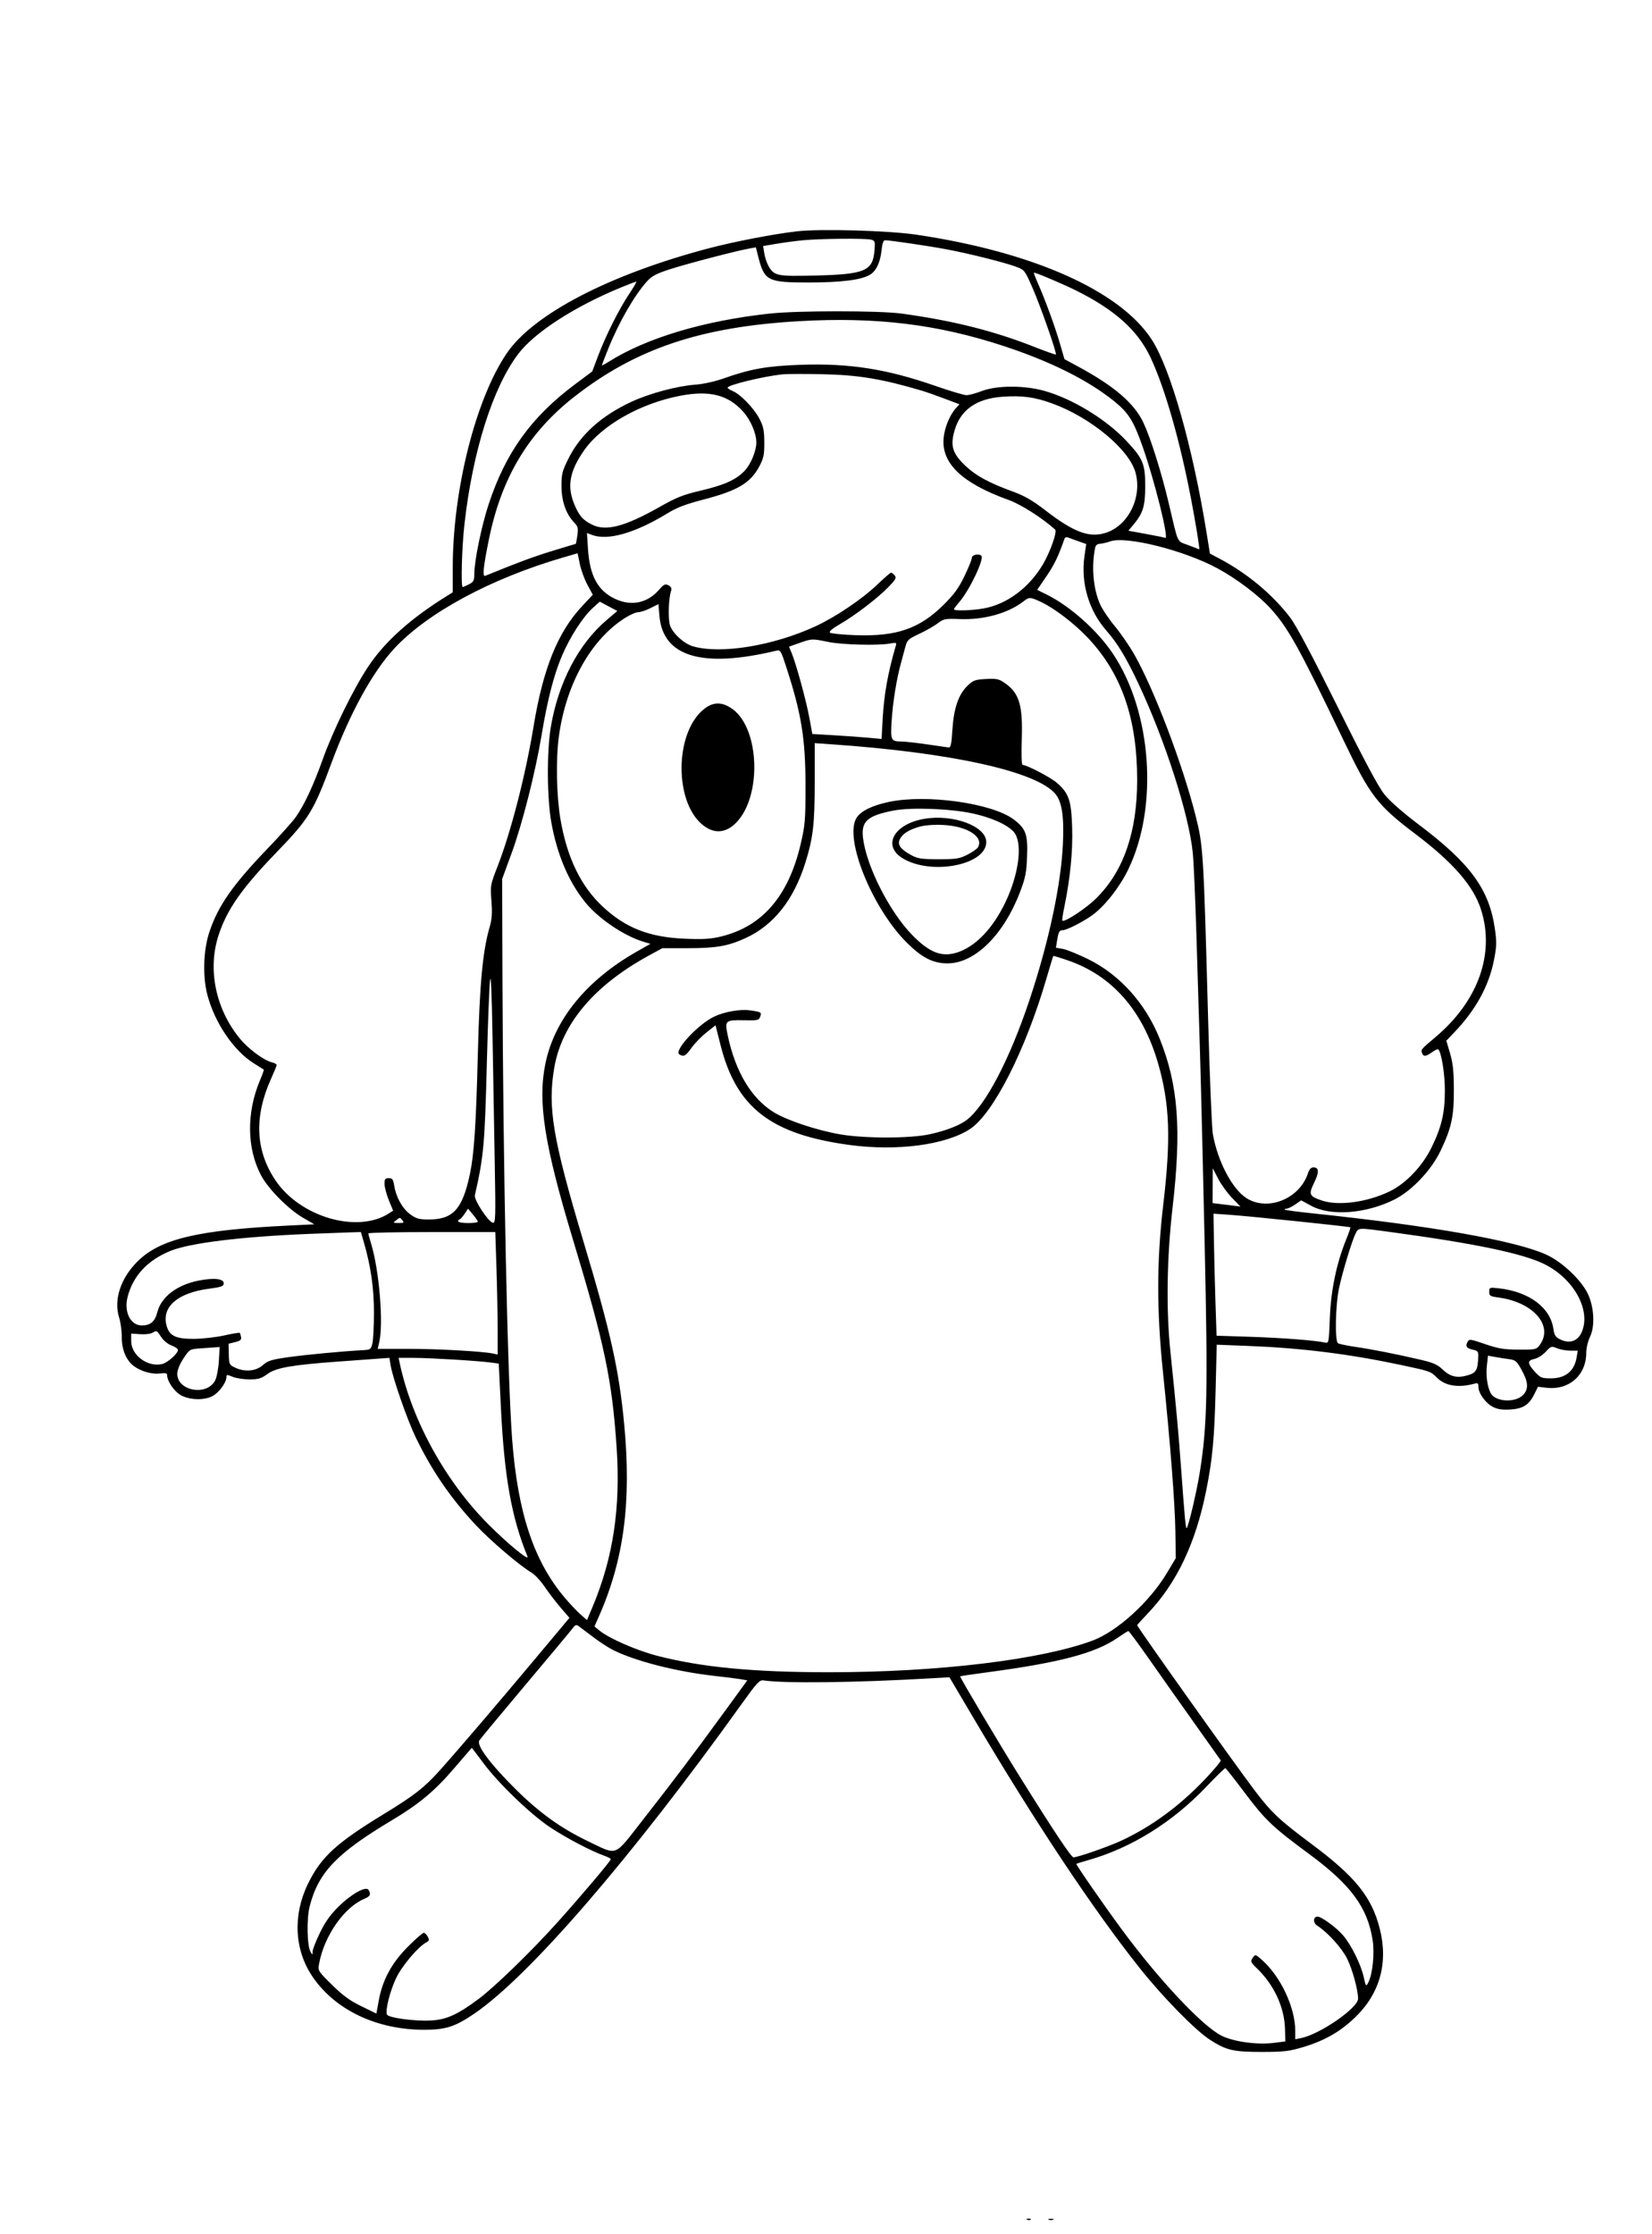 <?xml version="1.0" encoding="UTF-8" standalone="yes"?>
<svg xmlns="http://www.w3.org/2000/svg" width="1849" height="2500" viewBox="0 0 1854 2500" version="1.1" x="-10" y="-10">
  <g transform="translate(-10, -10) scale(1.008)">
    <path d="M897.004 264.078C871.66 266.962 827.28 275.52 799 282.976C688.554 312.09 603.748 356.172 574.076 399.894C539.494 450.85 514 552.062 514 638.394L514 665.908 508.5 669.31C467.078 694.93 438.384 720.638 419.658 748.908C403.244 773.684 380.794 819.526 369.168 852C358.856 880.806 349.166 901.618 339.518 915.68C336.242 920.452 322.176 936.202 308.262 950.68C268.612 991.928 252.322 1015.372 242.72 1045C236.276 1064.888 235.476 1093.74 240.81 1114C248.982 1145.038 270.028 1176.07 292.45 1190.138C298.252 1193.78 303.278 1196.94 303.616 1197.162C303.956 1197.384 302.014 1202.84 299.3 1209.288C284.23 1245.092 284.696 1284.834 300.54 1314.814C308.568 1330.008 330.978 1352.632 347.47 1362.194L359.878 1369.39 332.438 1370.704C230.31 1375.596 188.152 1385.586 162.846 1410.894C144.106 1429.632 136.358 1453.468 142.574 1473.238C144.262 1478.608 145.582 1488.4 145.506 1495C145.344 1508.942 150.682 1521.398 159.454 1527.554C167.756 1533.378 179.512 1536.592 188.234 1535.422C194.152 1534.628 196 1535.068 196 1537.27C196 1544.212 204.348 1556.096 211.948 1559.974C222.452 1565.332 238.762 1565.35 247.518 1560.01C254.48 1555.766 261.98 1545.192 261.992 1539.602C262 1536.502 262.606 1536.458 268.936 1539.102C272.75 1540.696 281.166 1542 287.636 1542C297.558 1542 300.71 1541.052 307.762 1535.942C317.376 1528.978 335.084 1525.89 387 1522.124C403.5 1520.926 422.96 1519.514 430.246 1518.984L443.492 1518.02 444.788 1526.128C447.026 1540.118 463.272 1586.84 472.674 1606.324C490.662 1643.602 511.676 1674.25 539.998 1704.516C555.912 1721.52 588.828 1749.558 601.874 1757.224C605.41 1759.3 611.972 1766.4 616.454 1773C620.936 1779.6 628.948 1790.05 634.258 1796.222L643.914 1807.442 605.6 1853.222C563.514 1903.51 517.12 1957.74 498.788 1978.076C482.042 1996.652 470.844 2005.332 436.896 2026.038C384.136 2058.218 367.266 2073.762 352.748 2103.574C335.67 2138.638 337.674 2177.382 358.104 2207.188C383.502 2244.24 429.772 2266.076 482.63 2265.952C506.17 2265.898 516.632 2262.53 537.666 2248.234C598.998 2206.55 712.674 2074.922 836.12 1902.65C852.766 1879.418 855.592 1876.392 860 1877.06C883.004 1880.546 961.086 1879.624 1044 1874.886L1067 1873.572 1093.408 1918.286C1161.774 2034.042 1227.728 2133.222 1279.416 2198C1305.064 2230.142 1340.432 2266.214 1356.744 2276.868C1374.948 2288.756 1383.018 2290.662 1415 2290.618C1439.604 2290.584 1445.184 2289.924 1461 2285.168C1484.822 2278.002 1502.044 2268.156 1518.602 2252.23C1546.29 2225.598 1555.798 2191.312 1546.056 2153.218C1537.046 2117.988 1518.798 2095.396 1470 2059.058C1434.428 2032.566 1425.56 2024.232 1407.168 2000C1385.024 1970.828 1276 1817.548 1276 1815.59C1276 1815.232 1281.454 1809.208 1288.118 1802.204C1320.064 1768.632 1341.13 1724.282 1352.814 1666C1359.902 1630.638 1362.014 1607.906 1363.39 1552.202L1364.594 1503.404 1399.796 1504.764C1458.72 1507.038 1512.13 1513.708 1570.044 1526.024C1602.412 1532.908 1602.704 1533.01 1609.782 1540.09C1619.004 1549.312 1633.668 1551.66 1651.5 1546.768C1655.284 1545.73 1656 1546.318 1656 1550.47C1656 1557.498 1663.886 1568.38 1672.04 1572.608C1677.092 1575.228 1682.302 1576.032 1691.048 1575.542C1705.47 1574.736 1712.198 1570.524 1718.096 1558.61L1722.252 1550.218 1731.626 1551.324C1756.746 1554.29 1776 1537.396 1776 1512.388C1776 1507.17 1777.82 1499.502 1780.254 1494.478C1785.844 1482.93 1784.792 1461.704 1777.9 1447C1770.64 1431.512 1749.19 1411.196 1731.642 1403.192C1697.378 1387.56 1603.196 1370.942 1470.196 1357.064C1454.352 1355.41 1440.928 1353.594 1440.362 1353.028C1439.796 1352.462 1440.634 1352 1442.224 1352C1443.812 1352 1448.156 1349.914 1451.876 1347.366L1458.64 1342.732 1469.82 1348.792C1491.622 1360.61 1531.106 1357.582 1562.674 1341.67C1581.696 1332.08 1603.438 1309.162 1613.586 1288C1625.972 1262.168 1628.766 1249.34 1628.612 1219C1628.51 1198.864 1627.548 1189.842 1624.348 1179L1620.216 1165 1628.836 1156C1652.9 1130.874 1667.636 1104.084 1673.262 1075.242C1676.282 1059.76 1676.408 1055.274 1674.238 1040.242C1667.916 996.46 1647.03 967.828 1590.056 924.84C1572.064 911.264 1557.446 898.46 1551.424 891C1544.568 882.506 1529.256 853.87 1499.024 793C1470.65 735.868 1452.938 702.588 1446.264 693.856C1426.634 668.18 1398.726 644.904 1368 628.582L1357 622.74 1353.482 600.87C1338 504.632 1313.206 417.054 1292.278 384.672C1257.144 330.314 1159.952 286.994 1030 267.774C999.086 263.202 923.216 261.094 897.004 264.078M904 274.008C895.75 274.804 882.376 276.576 874.28 277.946L859.558 280.436 860.882 288.708C861.608 293.258 863.782 299.682 865.712 302.986C871.92 313.618 875.232 314.282 917 313.288C972.998 311.954 981.648 308.326 983.552 285.374C984.382 275.372 984.102 274.49 979.724 273.32C973.606 271.682 923.364 272.138 904 274.008M991.438 284.864C990.016 298.652 985.462 308.274 978.38 312.458C968.604 318.232 946.516 320.99 910 320.996C864.174 321.002 860.89 319.272 853.9 291.456L851.502 281.912 844.252 283.186C830.386 285.622 774.884 300.092 756 306.192C740.75 311.118 735.694 313.77 730.384 319.632C716.29 335.188 698.96 365.284 687.128 394.752C683.208 404.514 680 412.85 680 413.276C680 413.702 683.422 411.89 687.606 409.248C729.634 382.718 793.932 363.492 867 355.608C898.506 352.208 989.116 352.238 1014 355.656C1071.168 363.508 1116.61 374.934 1161.886 392.842C1174.474 397.82 1185.096 401.57 1185.492 401.176C1186.81 399.858 1168.378 347.268 1159.5 327.014C1150.856 307.298 1150.608 306.98 1141.096 303.448C1128.092 298.62 1089.72 289.012 1064 284.146C1044.018 280.366 1000.86 274 995.212 274C993.472 274 992.174 277.738 991.438 284.864M1165.31 321.5C1173.602 340.23 1184.42 369.758 1189.926 388.684L1195.07 406.368 1210.034 414.464C1250.592 436.41 1272.642 455.308 1282.888 476.9C1290.746 493.458 1303.066 532.518 1310.99 566C1322.366 614.06 1319.662 608.242 1333.032 613.42C1339.534 615.94 1344.964 618 1345.096 618C1345.898 618 1341.108 588.466 1335.908 561.352C1323.528 496.802 1306.956 438.946 1291.102 404.938C1277.01 374.708 1251.596 351.708 1208.516 330.2C1194.246 323.078 1163.524 310 1161.058 310C1160.598 310 1162.51 315.176 1165.31 321.5M700.986 326.67C649.156 348.026 604.824 376.776 586.73 400.77C558.454 438.268 536.136 509.018 527.038 590C524.092 616.226 522.88 660 525.1 660C525.704 660 528.854 658.626 532.1 656.948C537.232 654.294 538 652.79 538 645.378C538 630.962 545.982 592.186 553.94 567.944C572.81 510.46 601.472 470.656 650.148 434.33L669.296 420.042 675.918 402.52C684.56 379.656 699.254 350.404 710.59 333.5C715.57 326.074 719.05 320.016 718.322 320.036C717.596 320.056 709.794 323.042 700.986 326.67M899 364.11C790.208 370.424 718.198 394.582 650.078 447.624C598.202 488.018 568.148 538.122 554.118 607.6C547.89 638.442 546.866 648.876 550.198 647.518C588.202 632.04 603.314 626.428 624.65 619.876C638.756 615.544 650.56 612 650.878 612C651.196 612 652.034 607.78 652.742 602.624C653.864 594.43 653.408 592.6 649.12 588.124C640.088 578.69 635.126 564.5 635.06 547.91C635.006 534.418 635.802 531.196 642.564 517.5C655.758 490.78 678.902 469.754 712.384 454.064C732.572 444.602 763.462 436.274 783.97 434.762C793.01 434.094 805.776 431.262 816 427.656C845.636 417.2 864.214 413.922 901 412.656C955.906 410.766 997.088 417.226 1052 436.342C1067.95 441.894 1083.25 446.44 1086 446.444C1088.75 446.448 1096.4 444.386 1103 441.86C1119.844 435.416 1150.41 435.348 1172.882 441.704C1204.302 450.592 1241.654 473.43 1264.212 497.544C1282.622 517.226 1285.01 523.034 1284.95 548C1284.894 570.498 1282.544 577.916 1271.196 591.402L1266.2 597.338 1285.6 600.864C1296.27 602.802 1306.046 604.8 1307.326 605.302C1311.688 607.018 1295.446 541.716 1282.028 503.596C1271.956 474.984 1266.376 466.092 1250.38 453.168C1221.578 429.898 1180.034 409.112 1128 391.94C1053.86 367.472 985.09 359.114 899 364.11M881 423.256C859.134 425.63 820 435.166 820 438.122C820 438.888 822.636 440.606 825.856 441.94C834.448 445.5 849.492 461.162 855.524 472.828C859.884 481.26 860.798 485.738 860.866 499C860.938 512.61 860.142 516.538 855.544 525.298C845.616 544.206 831.3 552.738 792.692 562.752C773.648 567.692 763.538 571.538 753.616 577.616C717.098 599.988 686.672 608.72 668.85 601.942L663.438 599.886 664.548 617.442C666.448 647.474 675.562 664.254 694.858 673.238C712.804 681.596 730.618 677.936 743.518 663.244C749.154 656.824 750.548 656.152 754.188 658.102C757.316 659.774 758.022 661.44 756.978 664.672C754.222 673.188 753.584 695.678 755.896 702.686C758.83 711.572 771.378 723.048 781.358 725.972C812.208 735.004 870.82 725.448 917.86 703.716C940.386 693.308 969.856 673.41 986.756 657.198C994.322 649.938 1001.188 644 1002.012 644C1002.836 644 1004.668 645.394 1006.082 647.1C1008.268 649.734 1007.182 651.706 998.828 660.26C986.652 672.728 961.688 691.778 944.782 701.5C936.606 706.202 932.724 709.524 933.96 710.76C935.02 711.82 948.078 713.1 962.978 713.606C1008.158 715.138 1033.644 706.344 1060.216 680.054C1072.208 668.19 1077.188 661.366 1083.716 647.854C1088.272 638.424 1092 629.198 1092 627.354C1092 624.07 1099.822 622.488 1102.554 625.22C1106.016 628.682 1089.106 664.044 1077.87 676.844C1074.642 680.52 1072 684.084 1072 684.764C1072 686.752 1092.238 686.186 1105.132 683.84C1130.976 679.134 1155.308 661.132 1170.804 635.25C1178.964 621.624 1187.232 598.356 1184.722 596.088C1170.554 583.276 1146.616 568.022 1133 563.13C1081.182 544.51 1057.954 522.448 1060.508 494.28C1061.578 482.472 1067.4 468.336 1074.298 460.794L1078.146 456.586 1061.196 450.188C1051.872 446.67 1041.264 442.91 1037.622 441.832C991.376 428.146 965.676 423.904 924 423.08C904.75 422.7 885.4 422.778 881 423.256M767.818 446.99C723.074 455.438 679.884 479.854 660.324 507.758C643.652 531.544 640.808 548.688 650.062 569.608C655.202 581.224 658.96 585.384 668.898 590.456C684.298 598.316 705.328 592.886 743.902 571.088C762.938 560.33 770.534 557.274 788.902 552.978C816 546.638 829.014 540.876 838.652 530.952C845.774 523.618 852 508.716 852 499C852 488.83 845.622 474.012 837.222 464.67C820.562 446.14 800.028 440.91 767.818 446.99M1126 448.202C1097.166 450.254 1079.392 462.714 1072.762 485.52C1067.828 502.498 1070.198 510.838 1083.708 524.02C1095.756 535.778 1110.486 543.89 1137.896 553.862C1150.654 558.504 1159.468 563.612 1173.896 574.72C1204.706 598.444 1221.474 604.988 1239.212 600.212C1265.266 593.196 1281.888 561.106 1274.194 532.674C1267.244 506.996 1224.392 471.352 1181.77 455.798C1161.812 448.514 1148.014 446.634 1126 448.202M1195.086 606.292C1188.182 626.008 1183.868 634.976 1175.086 647.874L1164.682 663.154 1174.67 668.076C1201.196 681.152 1231.448 708.046 1248.916 734.082C1292.422 798.926 1299.912 904.808 1265.936 974.662C1256.492 994.078 1240.102 1014.952 1226.43 1024.976C1216.142 1032.52 1197.562 1042 1193.064 1042C1189.362 1042 1188.406 1043.762 1186.86 1053.428L1185.572 1061.474 1193.286 1062.83C1197.528 1063.576 1210.206 1068.712 1221.458 1074.244C1256.514 1091.478 1285.146 1123.264 1300.978 1162.528C1321.776 1214.104 1325.54 1263.498 1315.366 1351.32C1309.056 1405.782 1308.168 1464.27 1312.948 1510.49C1319.788 1576.622 1322.048 1601.33 1325.064 1643C1328.886 1695.78 1330.082 1708.584 1331.096 1707.57C1333.298 1705.368 1342.548 1665.806 1345.958 1644C1354.01 1592.524 1354.754 1556.81 1351.196 1393C1349.38 1309.4 1347.032 1213.1 1345.978 1179C1344.924 1144.9 1343.104 1085.05 1341.93 1046C1340.756 1006.95 1338.956 966.45 1337.93 956C1333.742 913.362 1306.78 829.624 1276.9 766.456C1263.434 737.99 1254.132 722.67 1241.656 708.412C1222.066 686.024 1213.058 655.334 1217.344 625.566L1219.278 612.13 1211.14 609.276C1206.662 607.708 1201.432 605.784 1199.516 605.004C1197.338 604.116 1195.678 604.598 1195.086 606.292M1245.79 609.24C1242.056 610.59 1236.992 611.764 1234.538 611.848C1231.58 611.948 1229.77 613.516 1229.168 616.5C1224.986 637.2 1227.038 661.374 1234.438 678.576C1236.86 684.208 1244.278 695.352 1250.922 703.344C1257.564 711.334 1267.356 725.514 1272.68 734.854C1294.7 773.482 1326.456 856.9 1340.992 914.3C1349.55 948.092 1349.906 953.846 1354.968 1140C1356.718 1204.35 1359.104 1262.388 1360.27 1268.974C1365.644 1299.348 1381.87 1330.2 1397.778 1340.29C1421.368 1355.25 1456.752 1341.024 1466.052 1312.842C1467.598 1308.158 1469.542 1306 1472.218 1306C1478.548 1306 1478.804 1311.318 1473.04 1323.098C1466.686 1336.086 1467.548 1338.108 1481.48 1342.854C1500.08 1349.192 1532.08 1344.87 1557.39 1332.604C1575.118 1324.012 1593.656 1304.548 1603.684 1284C1615.042 1260.726 1618.612 1245.386 1618.582 1220C1618.562 1201.588 1614.772 1178.106 1611.254 1174.588C1610.692 1174.024 1607.564 1175.462 1604.306 1177.782C1597.15 1182.878 1594.834 1183.056 1593.14 1178.644C1591.724 1174.952 1592.142 1174.458 1608 1161.128C1655.652 1121.068 1674.552 1068.218 1658.826 1019C1650.448 992.772 1627.822 966.698 1585.988 935.06C1543.4 902.85 1535.484 892.568 1506.126 831.33C1455.966 726.706 1444.044 705.21 1424.134 683.494C1410.726 668.866 1386.79 650.806 1365.558 639.296C1328.294 619.096 1263.5 602.836 1245.79 609.24M637 627.078C556.608 650.472 485.858 688.588 448.934 728.394C424.688 754.532 399.428 800.566 378.91 856C359.142 909.412 353.91 917.932 318.098 955C278.788 995.69 262.168 1019.568 252.952 1048.604C241.034 1086.156 250.136 1129.702 276.726 1162.346C286.156 1173.922 303.418 1186.774 312.648 1189.09C315.592 1189.83 318 1191.112 318 1191.94C318 1192.768 315.274 1199.458 311.944 1206.804C292.69 1249.266 294.18 1286.85 316.44 1320.182C343.962 1361.398 408.136 1380.028 443.276 1357.002L447.618 1354.158 442.856 1342.58C440.238 1336.21 438.074 1328.076 438.048 1324.5C438.008 1318.98 438.716 1318 442.744 1318C446.744 1318 447.692 1319.274 448.786 1326.11C450.88 1339.204 457.956 1351.942 466.626 1358.222C473.434 1363.156 476.466 1364 487.364 1364C514.424 1364 524.812 1352.528 533.082 1313.506C537.79 1291.296 539.918 1259.064 541.964 1179C543.952 1101.138 547.34 1065.008 555.17 1038.154C557.668 1029.584 558.106 1022.946 557.06 1009.496C555.728 992.366 555.87 991.558 563.694 971.496C578.688 933.058 595.012 869.688 604.006 815C614.584 750.688 630.928 710.26 658.084 681.23L669.924 668.57 663.956 657.55C660.674 651.49 656.866 641.106 655.494 634.476L653 622.42 637 627.078M1149.77 675.73C1132.692 689.084 1105.82 696.662 1079 695.684C1062.04 695.064 1060.592 695.338 1053.948 700.408C1050.07 703.368 1040.86 708.616 1033.478 712.07C1021.1 717.862 1019.892 718.994 1017.88 726.674C1016.68 731.254 1014.456 739.5 1012.938 745C1008.148 762.36 1004.032 787.816 1002.68 808.446C1001.224 830.664 1001.812 831.916 1013.744 831.97C1017.452 831.986 1030.052 833.392 1041.744 835.092C1053.434 836.794 1064.35 838.368 1066 838.592C1068.422 838.922 1069.246 835.15 1070.276 819C1071.806 795 1077.058 779.636 1087.042 769.96C1093.4 763.796 1095.412 763.054 1107.546 762.39C1119.108 761.758 1121.978 762.318 1127.952 766.374C1144.696 777.744 1148.804 790.99 1147.528 829.5C1146.974 846.198 1147.344 858 1148.422 858C1153.056 858 1179.856 871.996 1186.658 877.968C1200.032 889.712 1202.656 897.386 1203.62 927.59C1204.468 954.16 1201.47 984.402 1194.78 1016.798C1193.212 1024.388 1192.266 1030.932 1192.676 1031.344C1194.956 1033.622 1218.862 1017.932 1230.266 1006.672C1260.882 976.44 1276 932.876 1276 874.882C1276 806.634 1258.866 756.892 1221.666 717.13C1206.086 700.476 1183.22 683.08 1167.59 675.986C1156.902 671.136 1155.668 671.118 1149.77 675.73M669.85 683.374C659.034 693.144 644.716 715.272 635.916 735.81C626.658 757.42 619.682 784.342 613.062 824C605.89 866.97 591.472 923.712 579.266 957L569 985 569.346 1093.944C570.018 1306.394 574.93 1540.576 580.146 1609C586.37 1690.648 604.35 1744.586 638.906 1785.266C644.638 1792.012 652.508 1800.324 656.396 1803.738L663.468 1809.946 669.758 1794.962C692.67 1740.376 700.99 1684.95 696.416 1617.344C691.346 1542.4 682.948 1502.422 648.026 1387C615.932 1280.928 608.418 1233.062 617.16 1190.416C627.204 1141.428 662.934 1097.638 718.796 1065.854L734.068 1057.166 726.534 1054.918C704.554 1048.356 675.682 1028.72 661.084 1010.406C642.66 987.292 630.298 958.044 623.784 922.162C618.904 895.288 618.604 843.006 623.172 815.852C631.468 766.53 653.946 723.458 685.276 696.844L697.232 686.69 687.468 681.484L677.704 676.276 669.85 683.374M734.076 683.5C729.168 685.976 723.05 688 720.48 688C717.91 688 711.126 691.002 705.404 694.67C667.45 719.006 639.938 768.546 632.108 826.644C628.708 851.87 629.508 892.72 633.902 918.426C641.27 961.524 656.82 993.466 681.54 1016.286C706.892 1039.69 733.212 1049.872 772.518 1051.484C792.638 1052.31 801.098 1051.798 812.518 1049.058C858.584 1038.006 887.844 1004.074 901.388 946C906.312 924.892 906.752 919.544 906.736 881C906.716 828.874 902.238 801.21 885.424 749.358C879.314 730.51 878.852 729.762 874.028 730.916C791.542 750.632 747.92 737.58 744.096 692.038L743 679 734.076 683.5M899.686 722.392L888.37 726.398 891.274 733.346C896.272 745.31 907.47 786.192 910.978 805.29L914.338 823.578 938.67 825.02C952.052 825.812 969.398 827.062 977.218 827.798L991.434 829.136 992.64 807.068C994.146 779.512 998.476 755.392 1007.332 725.236C1008.32 721.868 1007.654 721.62 1000.976 722.872C987.818 725.34 947.142 724.292 931.784 721.088C913.944 717.366 913.868 717.368 899.686 722.392M791.226 798.006C761.398 825.5 761.222 897.586 790.918 923.66C803.79 934.962 817.284 934.584 829.28 922.586C858.238 893.63 855.988 817.954 825.514 795.878C813.156 786.926 802.532 787.584 791.226 798.006M917 877.388C917 924.022 915.224 939.232 906.536 967C893.602 1008.338 871.194 1036.54 839.936 1050.816C820.504 1059.692 807.36 1062 776.25 1062L747.342 1062 732.17 1070.298C671.49 1103.486 635.544 1146.06 627.086 1194.762C619.382 1239.108 625.332 1274.43 659.972 1390C689.792 1489.482 699.134 1531.482 704.874 1591.874C713.084 1678.226 704.58 1742.828 676.708 1805.85L671.778 1817 677.39 1821.602C688.206 1830.474 718.974 1843.85 742.406 1849.87C791.606 1862.508 849.52 1868.008 933.114 1867.984C1054.206 1867.946 1168.546 1854.208 1226.258 1832.762C1253.722 1822.556 1289.736 1789.866 1309.052 1757.61L1319 1741 1318.55 1711.376C1318.066 1679.458 1312.844 1612.364 1304.748 1534C1297.582 1464.664 1297.688 1409.818 1305.104 1347C1313.738 1273.878 1312.28 1234.988 1299.22 1189.976C1282.256 1131.504 1248.328 1092.734 1199.256 1075.742C1190.406 1072.678 1182.93 1070.404 1182.644 1070.69C1182.358 1070.976 1178.976 1082.038 1175.132 1095.27C1151.95 1175.042 1115.972 1246.05 1090.044 1263.208C1063.234 1280.95 1008.79 1288.212 956 1281.088C868.132 1269.228 829.686 1239.484 812.112 1169.764L806.582 1147.824 796.502 1155.792C790.956 1160.174 783.474 1167.864 779.872 1172.88C773.2 1182.17 771.124 1183.284 766.248 1180.196C759.85 1176.142 787.264 1146.546 805.248 1138.094C816.71 1132.706 834.036 1129.696 844.898 1131.206C857.472 1132.956 858.112 1133.348 856.306 1138.228C854.81 1142.274 853.474 1142.584 838.844 1142.27C817.466 1141.81 816.718 1142.448 819.992 1158.312C828.442 1199.276 846.546 1229.536 871.764 1244.856C886.476 1253.794 919.218 1264.668 945 1269.182C972.29 1273.958 1022.99 1273.938 1045 1269.142C1063.02 1265.214 1078.408 1259.256 1086.358 1253.13C1107.206 1237.06 1134.122 1185.62 1156.02 1120C1177.702 1055.028 1191.392 990.908 1193.382 945C1194.682 915.066 1192.178 898.896 1184.91 890.256C1163.832 865.206 1069.054 844.258 935 835.018L917 833.778 917 877.388M999.234 899.278C980.772 903.236 968.368 909.352 963.634 916.828C949.344 939.39 980.758 1017.324 1019.772 1056.108C1036.476 1072.71 1048.816 1078.934 1065 1078.914C1095.314 1078.874 1127.494 1047.126 1145.638 999.352C1151.592 983.672 1152.728 977.942 1153.432 960C1154.398 935.356 1152.104 928.972 1138.606 918.754C1114.534 900.53 1041.192 890.28 999.234 899.278M1005 908.784C975.698 914.442 968.596 920.734 970.756 939.124C974.484 970.83 1000.414 1021.852 1026.02 1047.86C1044.614 1066.744 1058.074 1072.062 1074.692 1067.086C1095.342 1060.904 1115.084 1040.602 1129.298 1010.928C1143.722 980.812 1148.364 948.182 1140.144 934.7C1134.884 926.074 1115.336 916.812 1091.912 911.848C1067.314 906.636 1024.032 905.11 1005 908.784M1038.434 918.128C1005.156 923.982 992.134 947.868 1014.638 961.776C1046.334 981.366 1108 969.568 1108 943.914C1108 926.148 1070.934 912.41 1038.434 918.128M1033.444 926.858C1021.376 930.338 1014.432 934.864 1011.592 941.098C1008.876 947.056 1012.754 952.15 1025 958.712C1031.79 962.352 1036.33 963 1055 963C1074.498 963 1078.124 962.432 1086.886 958C1092.322 955.25 1097.63 951.564 1098.68 949.81C1105.676 938.118 1086.736 926.032 1059.532 924.83C1049.28 924.378 1039.37 925.148 1033.444 926.858M555.484 1098C554.668 1105.15 553.12 1145.2 552.046 1187C549.628 1281.19 548.54 1293.346 538.612 1337.134C537.482 1342.108 553.594 1366.674 558.618 1367.642C561.698 1368.236 561.862 1363.1 560.75 1300.642C560.09 1263.44 558.968 1199.7 558.26 1159C557.406 1109.986 556.468 1089.39 555.484 1098M1360.096 1326.378L1360 1345.754 1369.5 1346.938C1374.724 1347.59 1381.7 1348.462 1385 1348.878L1391 1349.632 1381.574 1339.9C1376.39 1334.548 1369.458 1324.956 1366.17 1318.584L1360.192 1307 1360.096 1326.378M527 1357.97C524.8 1361.28 522.326 1363.992 521.5 1363.994C520.674 1363.998 520 1364.9 520 1366C520 1367.1 524.95 1368 531 1368C537.05 1368 541.976 1367.326 541.946 1366.5C541.916 1365.674 539.442 1362.064 536.446 1358.476L531 1351.95 527 1357.97M1361.494 1389.262C1361.774 1406.718 1362.544 1437.286 1363.206 1457.19L1364.41 1493.38 1402.704 1494.62C1437.404 1495.742 1474.236 1498.594 1485.226 1501.01C1489.334 1501.912 1489.48 1501.148 1490.532 1473.47C1491.696 1442.782 1498.03 1412.44 1508.754 1386.164C1511.636 1379.104 1513.724 1373.058 1513.394 1372.728C1512.552 1371.884 1402.974 1360.504 1379.994 1358.874L1360.988 1357.524 1361.494 1389.262M450.882 1364.936C447.22 1367.706 447.38 1367.876 453.744 1367.936C459.516 1367.99 460.13 1367.568 458 1365C454.988 1361.37 455.59 1361.374 450.882 1364.936M1519.262 1379.5C1515.328 1387.116 1504.742 1421.916 1500.858 1440C1496.71 1459.31 1495.91 1499.47 1499.628 1501.768C1501.072 1502.662 1510.072 1504.532 1519.628 1505.924C1538.192 1508.628 1564.436 1513.814 1592 1520.23C1605.56 1523.386 1610.416 1525.542 1616 1530.89C1624.564 1539.09 1632.206 1540.882 1643.996 1537.448C1653.536 1534.668 1655.202 1531.728 1655.764 1516.658C1655.968 1511.168 1655.198 1510.142 1650.022 1509.006C1642.754 1507.408 1641.192 1505.246 1643.794 1500.384C1645.684 1496.852 1646.582 1496.96 1663.388 1502.716C1678.092 1507.752 1684.236 1508.768 1700.606 1508.874C1719.222 1508.994 1720.402 1508.748 1723.972 1504.026C1740.164 1482.604 1717.274 1456.02 1678.17 1450.834C1669.002 1449.618 1668 1448.99 1668 1444.462C1668 1439.59 1668.314 1439.474 1678.5 1440.598C1712.458 1444.346 1736.248 1462.098 1739.466 1486.092C1740.308 1492.368 1741.812 1494.834 1746.176 1497.092C1757.248 1502.816 1766.642 1499.74 1771.17 1488.904C1781.246 1464.784 1762.27 1430.29 1729.95 1413.976C1706.176 1401.974 1652.676 1390.766 1558 1377.954C1521.444 1373.006 1522.64 1372.958 1519.262 1379.5M354 1380.052C278.998 1383.076 221.436 1390.134 199.69 1398.97C174.12 1409.36 157.866 1426.874 151.936 1450.424C147.734 1467.11 155.312 1482.044 167.946 1481.97C177.418 1481.916 182.434 1477.63 185.018 1467.384C189.338 1450.24 206.872 1436.778 231.066 1432.03C247.968 1428.712 259 1429.862 259 1434.942C259 1438.376 256.812 1439.178 242 1441.164C207.828 1445.748 190.022 1461.13 195.214 1481.582C198.22 1493.42 205.376 1497.018 225.65 1496.89C235.192 1496.828 250.442 1495.12 259.536 1493.092C268.632 1491.064 276.42 1489.764 276.846 1490.202C277.272 1490.642 277.93 1492.746 278.31 1494.882C278.848 1497.91 277.396 1499.152 271.696 1500.534L264.392 1502.304 264.66 1514.004C264.918 1525.168 265.232 1525.846 271.532 1528.852C282.426 1534.046 294.738 1532.986 302.484 1526.184C308.224 1521.146 312.034 1519.956 331.054 1517.268C350.956 1514.458 391.07 1510.684 413.928 1509.472C422.346 1509.028 422.952 1508.6 424.53 1502C425.452 1498.15 426.232 1482.85 426.262 1468C426.322 1440.768 422.802 1416.106 415.062 1389.5L411.716 1378 400.358 1378.32C394.112 1378.498 373.25 1379.276 354 1380.052M420.022 1379.5C420.034 1380.326 421.424 1385.5 423.11 1391C432.142 1420.456 437.028 1479.55 432.162 1500.5L430.422 1508 464.71 1508.004C497.47 1508.01 546.824 1510.726 558.5 1513.168L564 1514.318 563.994 1486.658C563.992 1471.446 563.4 1440.776 562.678 1418.5L561.366 1378 490.682 1378C451.808 1378 420.01 1378.674 420.022 1379.5M179.35 1490.244C177.344 1491.41 171.268 1492.058 165.85 1491.682L155.998 1491 155.998 1499.43C156.002 1515.038 174.03 1528.508 190.174 1524.962C196.372 1523.6 208 1513.35 208 1509.248C208 1507.904 204.81 1505.65 200.912 1504.24C196.798 1502.752 191.976 1498.82 189.412 1494.864C184.502 1487.282 184.47 1487.266 179.35 1490.244M1730.79 1511.316C1727.374 1514.982 1721.75 1518.55 1718.29 1519.242C1710.234 1520.854 1710.35 1524.26 1718.78 1533.458C1725.012 1540.258 1726.446 1540.858 1736.478 1540.858C1752.944 1540.858 1762.83 1532.762 1765.354 1517.212L1766.524 1510 1758.198 1510C1753.618 1510 1746.976 1508.796 1743.436 1507.324C1737.252 1504.752 1736.756 1504.908 1730.79 1511.316M232 1507.56C221.262 1508.344 220.838 1508.608 214.188 1518.682C210.044 1524.96 207.342 1531.566 207.288 1535.554C207.028 1554.89 240.198 1560.922 249.432 1543.218C251.244 1539.744 253.08 1530.162 253.594 1521.5L254.514 1506 248.756 1506.378C245.59 1506.586 238.05 1507.118 232 1507.56M1665.408 1526.288C1664.128 1537.796 1665.844 1550.292 1669.682 1557.43C1674.934 1567.192 1697.272 1568.29 1705.808 1559.206C1711.936 1552.68 1711.482 1544.966 1704.188 1531.758C1698.444 1521.358 1697.346 1520.434 1689.49 1519.388C1684.82 1518.768 1677.76 1517.656 1673.8 1516.916L1666.6 1515.574 1665.408 1526.288M455.08 1524.5C468.804 1588.278 506.152 1655.888 554.158 1703.856C576.176 1725.856 599.634 1744.996 597.146 1738.93C579.48 1695.874 571.386 1650.558 567.63 1573.712L565.22 1524.412 555.914 1523.178C541.336 1521.244 488.742 1518.086 470.342 1518.042L453.682 1518 455.08 1524.5M647.388 1819.162C645.402 1821.85 621.734 1850.22 594.79 1882.208C567.848 1914.196 544.796 1941.984 543.564 1943.956C540.236 1949.284 555.666 1969.986 583.854 1998.018C610.196 2024.212 634.594 2041.752 664.686 2056.128C698.238 2072.154 692.858 2074.234 725.362 2032.694C760.428 1987.88 782.478 1958.676 815.738 1913L841.952 1877 834.476 1875.722C830.364 1875.018 817.55 1873.396 806 1872.116C762.958 1867.344 716.792 1855.548 692 1842.986C687.05 1840.48 677.238 1834.056 670.196 1828.714C663.154 1823.372 655.954 1817.938 654.196 1816.638C651.582 1814.708 650.342 1815.168 647.388 1819.162M1254 1829.798C1229.358 1846.816 1189.656 1857.308 1109.358 1868.02C1092.828 1870.226 1079.12 1872.25 1078.898 1872.516C1078.28 1873.258 1122.146 1947.066 1144.566 1983C1182.992 2044.592 1202.55 2074 1205.084 2074C1209.906 2074 1244.028 2062.108 1258.512 2055.38C1291.916 2039.864 1323.578 2016.598 1351.63 1986.958C1361.72 1976.298 1369.56 1966.906 1369.054 1966.086C1368.548 1965.268 1355.698 1947.138 1340.5 1925.8C1325.3 1904.46 1302.636 1872.376 1290.134 1854.5C1277.634 1836.626 1266.864 1822.046 1266.202 1822.102C1265.542 1822.158 1260.05 1825.622 1254 1829.798M516 1974.362C493.818 2000.282 476.858 2014.444 445.622 2033.13C384.658 2069.6 364.35 2090.912 354.7 2128.55C351.176 2142.294 351.754 2172.452 355.67 2179.198C357.8 2182.864 357.88 2182.854 357.94 2178.894C357.972 2176.636 361.616 2167.312 366.034 2158.174C371.812 2146.228 377.57 2138.078 386.534 2129.16C400.812 2114.958 417.3 2105.676 420.178 2110.22C423.246 2115.064 422.176 2117.442 415.732 2120.11C393.092 2129.488 370.774 2161.5 365.14 2192.676C363.778 2200.214 364.036 2200.632 379.606 2215.974C391.75 2227.938 399.384 2233.504 412.218 2239.75L428.976 2247.904 431.61 2233.452C435.8 2210.452 446.01 2191.582 464.052 2173.5C472.556 2164.974 480.492 2158 481.688 2158C482.882 2158 484.894 2159.932 486.156 2162.294C488.072 2165.872 487.834 2166.916 484.728 2168.564C475.428 2173.498 457.444 2194.756 450.896 2208.554C444.124 2222.822 438.794 2243.974 440.712 2248.968C442.13 2252.664 472.618 2256.744 490.332 2255.606C507.448 2254.508 519.674 2248.908 543 2231.486C561.024 2218.022 602.3 2177.878 630.894 2146C657.378 2116.474 690 2077.884 690 2076.078C690 2075.376 686.626 2073.614 682.5 2072.158C668.278 2067.142 639.376 2051.952 622.252 2040.492C600.438 2025.894 565.324 1992.132 548.414 1969.5C541.224 1959.876 535.264 1952.036 535.17 1952.08C535.076 1952.124 526.45 1962.152 516 1974.362M1353 1995.448C1315.354 2034.958 1269.72 2063.37 1222 2077.008C1214.85 2079.052 1208.684 2080.952 1208.298 2081.23C1207.478 2081.824 1238.434 2126.554 1258.66 2154C1300.348 2210.57 1348.962 2262.306 1370.192 2272.692C1383.766 2279.334 1409.758 2282.866 1428.044 2280.556L1441 2278.918 1440.6 2264.958C1439.912 2240.948 1428.518 2216.204 1409.774 2198.012C1402.22 2190.682 1401.87 2189.862 1404.616 2185.942C1407.558 2181.74 1407.568 2181.742 1414.73 2188.03C1435.636 2206.388 1452 2241.074 1452 2267.038L1452 2276.5 1458.428 2275.214C1479.472 2271.006 1522.048 2241.602 1521.966 2231.332C1521.886 2221.426 1515.758 2199 1509.854 2187.006C1503.89 2174.892 1488.262 2157.608 1476.37 2149.972C1471.57 2146.892 1471.916 2140 1476.872 2140C1481.214 2140 1497.828 2152.162 1505.114 2160.674C1514.326 2171.438 1525.04 2192.996 1528.206 2207.136C1530.632 2217.978 1530.796 2218.178 1533.304 2213.39C1538.146 2204.15 1540.492 2181.188 1538.144 2166.046C1532.5 2129.68 1513.736 2104.336 1467 2069.958C1427.418 2040.844 1418.466 2032.35 1396.442 2003.012C1384.878 1987.606 1374.872 1974.878 1374.208 1974.728C1373.544 1974.58 1364 1983.902 1353 1995.448M1153.626 2477.366C1155.068 2477.944 1156.794 2477.872 1157.458 2477.208C1158.122 2476.544 1156.942 2476.072 1154.834 2476.158C1152.504 2476.254 1152.03 2476.728 1153.626 2477.366M1177.5 2477.324C1178.876 2477.88 1181.126 2477.88 1182.5 2477.324C1183.876 2476.77 1182.75 2476.316 1180 2476.316C1177.25 2476.316 1176.126 2476.77 1177.5 2477.324" stroke="none" fill="black" fill-rule="evenodd"/>
  </g>
</svg>